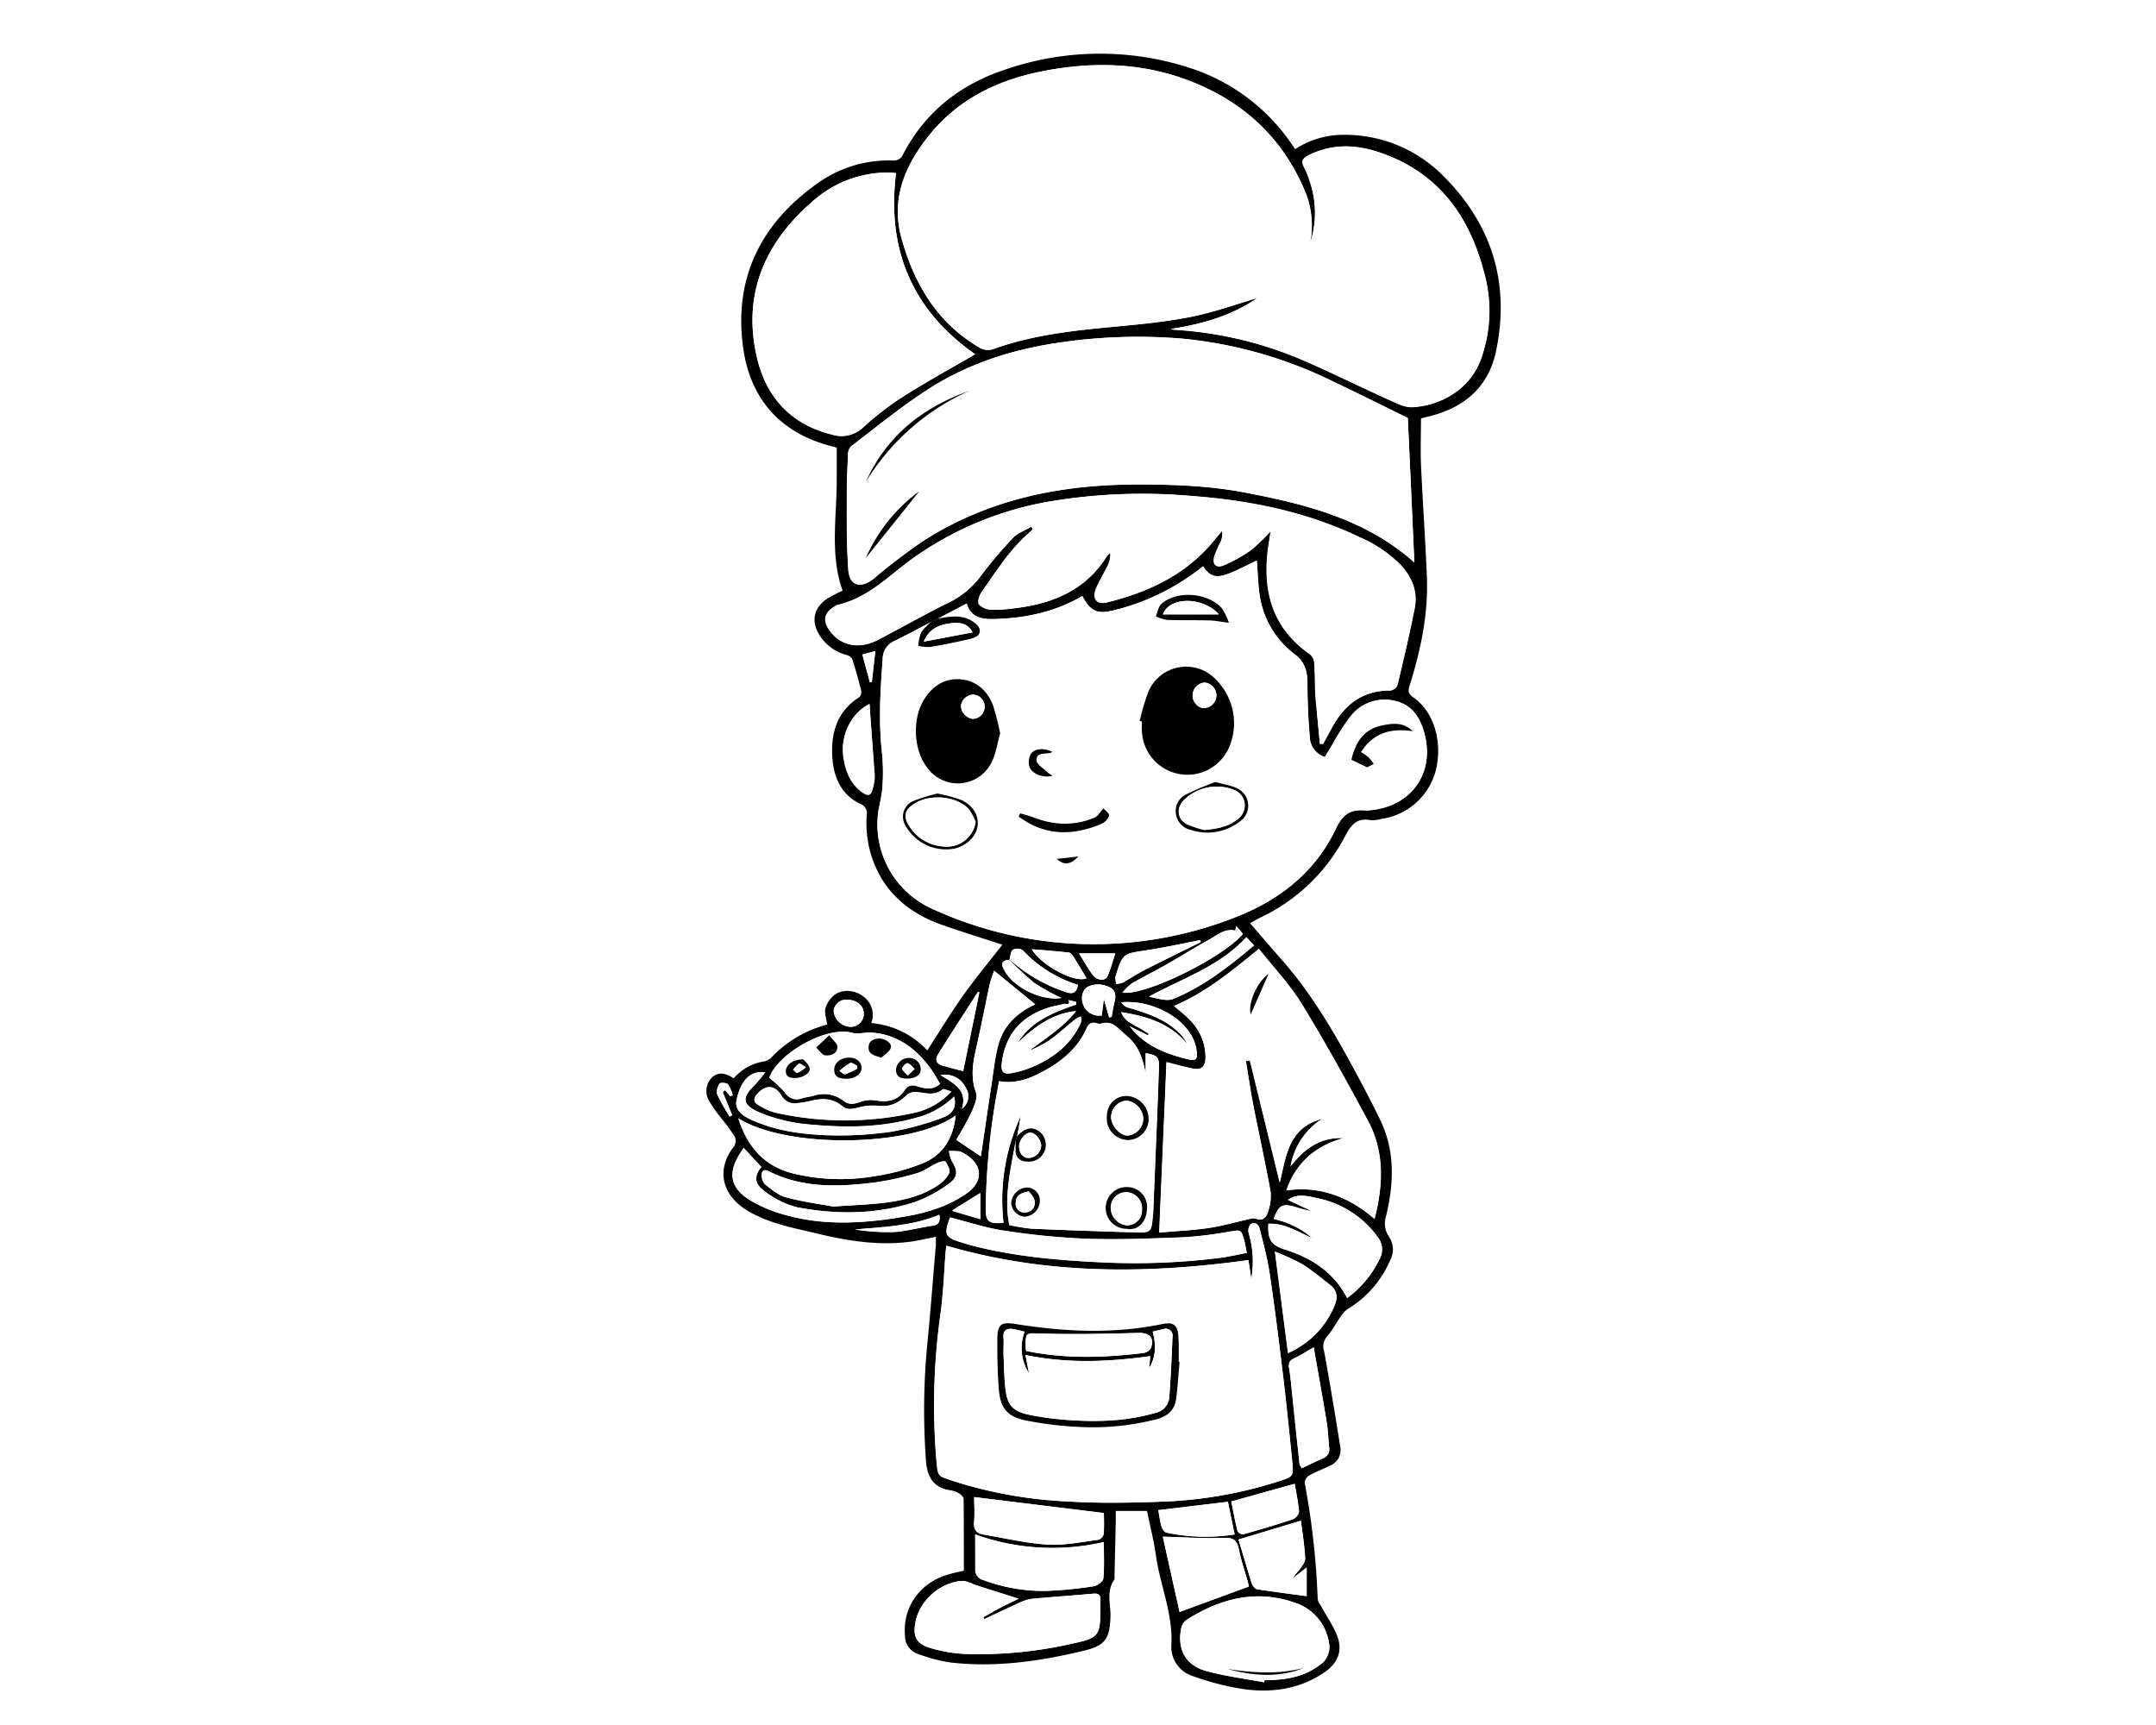 <svg xmlns="http://www.w3.org/2000/svg" viewBox="0 0 500 400"><defs><style>.cls-1{fill:#fff;}</style></defs><g id="Capa_1" data-name="Capa 1"><g id="Capa_1-2" data-name="Capa 1"><rect class="cls-1" width="500" height="400"/></g></g><g id="Capa_2" data-name="Capa 2"><path d="M266,350.36h-7.24c0,.77,0,1.48,0,2.18q-.15,6.42-.29,12.82c0,.34.07.75-.09,1-1.87,2.69-.76,5.68-.85,8.53-.17,5.11-1.18,6.69-6.15,7.88-10.21,2.46-20.55,3.95-31.07,2.72a37.58,37.58,0,0,1-7.49-2,4.36,4.36,0,0,1-2.94-4.13c-.6-6.47,3.2-12.09,9.65-14.15,1.32-.42,2.69-.69,4-1,0-5.56,0-11.09-.05-16.61,0-.45-.6-1-1.07-1.32a5.57,5.57,0,0,0-2.06-.72c-4-.62-5.37-3.2-5.62-7a161,161,0,0,1,.31-26.8c.77-7.68,1.34-15.39,2-23.09,0-.51,0-1,0-1.87-1.79.35-3.38.71-5,1-7.73,1.2-15.27,0-22.76-1.81-5.29-1.26-10.66-2.24-15.5-5-6.54-3.69-7.77-9.93-3.5-15.23a2.47,2.47,0,0,0,.1-2.22,48.63,48.63,0,0,0-2.91-4,34.48,34.48,0,0,1-3-4.22,4.47,4.47,0,0,1,.7-5.52c1.7-1.5,3.34-.75,5,.24a11.65,11.65,0,0,1,7.19-3.94,3.35,3.35,0,0,0,1.64-1,27.31,27.31,0,0,1,12.83-7.52c-.17-1.28-.67-2.61-.41-3.78a6.22,6.22,0,0,1,2-3c1.77-1.49,4.82-1.27,6.71.21a5.26,5.26,0,0,1,1.92,6.23,20,20,0,0,1,13,6.33c2.8-4.32,5.42-8.66,8.35-12.78s6.08-7.9,9.06-11.73c-4.71-1.54-9.47-3-14.15-4.66-5.38-1.92-10-4.93-13.3-9.79a25,25,0,0,1-4-15.6,2.28,2.28,0,0,0-1.47-2.59c-4.52-2.18-6.24-6.23-6.52-10.92-.33-5.63,1.12-10.58,6.25-13.83a1.71,1.71,0,0,0,.46-1.48q-.9-3.68-2.06-7.28a2,2,0,0,0-1.21-1A10.54,10.54,0,0,1,190,147.2c-2-3.26-1.24-6.41,2-8.48a36.1,36.1,0,0,1,3.4-1.76c-3-8.52-1.31-17.28-1.35-26,0-2.33,0-4.66,0-7.18-.65-.17-1.47-.36-2.28-.6-11.36-3.29-17.83-11.14-19.42-22.51-2.31-16.55,4.42-29.39,18-38.69a28.46,28.46,0,0,1,17.07-4.75,2.35,2.35,0,0,0,1.78-1c5.08-10,13.19-16.5,23.65-20A67.43,67.43,0,0,1,276,15.77,45.38,45.38,0,0,1,299.61,33.5c.22.32.46.64.77,1.08a20.23,20.23,0,0,1,10.95-3.31,32.05,32.05,0,0,1,23.3,9.44C346,52,350.26,65.7,346.94,81.46c-1.72,8.19-7.21,12.94-15.16,15l-1.16.29-1.08.27c0,3.59-.14,7.13,0,10.65.39,8.6,1,17.19,1.36,25.79.39,8.76-1.38,17.22-4,25.52-.39,1.24-.36,1.88.86,2.73,4.84,3.36,6.88,10.41,5.17,17.12a15.25,15.25,0,0,1-12.63,11.07,8.24,8.24,0,0,1-2.37.3c-3.42-.7-4.72,1.27-6.15,4a42.68,42.68,0,0,1-19.53,18.59c-.76.38-1.49.82-2.35,1.3,2.42,2.78,4.71,5.45,7,8.07,6.76,7.57,11.91,16.2,16.72,25.06,2.22,4.1,4.41,8.22,6.44,12.42,3.49,7.19,3.22,14.7,1.41,22.24a5.53,5.53,0,0,0,.62,4.86,5.2,5.2,0,0,1,.37,5.34,24.47,24.47,0,0,1-9.91,11.46,5.84,5.84,0,0,0-1.59,1.69c-1.12,1.58-2,3.29-3.27,4.77a3.4,3.4,0,0,0-.63,3.25c1.36,7.38,2.56,14.79,3.76,22.2a3.9,3.9,0,0,1-2.37,4.41c-1.61.79-3.31,1.42-4.87,2.3a2.13,2.13,0,0,0-1,1.71,181,181,0,0,1,3,26.76c0,.81.73,1.62,1.15,2.42,1.21,2.27,2.8,4.42,3.56,6.83,1,3-.1,5.73-2.84,7.69-5.65,4-12.07,5-18.69,4.16a61.14,61.14,0,0,1-11.91-3,7.12,7.12,0,0,1-5.2-7.33c.38-7.09-2.48-13.54-3.53-20.34C267.65,357.48,266.74,353.94,266,350.36ZM234.05,222.53c.26.19.53.37.77.58A37,37,0,0,0,247,230c1.32.47,2.67.64,2.95-1.62a29.51,29.51,0,0,1-12.75-8,2.35,2.35,0,0,0-2.31-.13c-.55.43-.56,1.54-.81,2.34-1.61.06-2,.75-1.3,2.19,2,4.09,8.65,7.41,13.35,6.64a51.16,51.16,0,0,1-6.24-3.46A71.1,71.1,0,0,1,234.05,222.53Zm1.86,40.9-.38,1.09c-1.1,6.43-2.78,12.81-1.49,19.53a41.24,41.24,0,0,0,5.13.85c7.93.35,15.86.61,23.79.85,4,.12,4,.07,4.39-4,0-.2,0-.4.06-.6.45-11.13.94-22.25,1.32-33.39.1-2.72-.31-3-3.06-3.57v4.6c-.72-3.3-1.54-6.3-4.45-8.65-1.88-1.51-3.08-3.69-6-2.75a1.55,1.55,0,0,1-.78-.11c-1.3-.36-2,0-2.56,1.36-1.84,4.11-5.13,7-8.91,9.19-3.44,2-7.1,3.65-11.27,2.86A159,159,0,0,0,228.61,280c-.06,3.3.58,3.85,4.11,3.58a46.07,46.07,0,0,1,4-24.75Zm-18.34-120-1.68.83c-2.83,1.47-5.61,3-8.49,4.39a4.56,4.56,0,0,0-2.7,4.26c-.57,7.39-1,14.77-.1,22.18a47.61,47.61,0,0,1,0,7.92,44.28,44.28,0,0,1-.81,4.5,21.45,21.45,0,0,0,11.71,22.91A89.56,89.56,0,0,0,288.22,212c9.55-4.06,17.15-10.46,21.59-19.86,1.62-3.43,3.49-4.51,6.84-4.2a6.07,6.07,0,0,0,1.2-.06c9.16-.91,14.57-8.08,12.69-16.9-.85-4-2.68-7.41-7-8.43a10,10,0,0,0-10.38,3.62,55.48,55.48,0,0,0-4.3,6.71c-.56.88-1.08,1.78-1.62,2.67a5,5,0,0,1-3.5-4.73c-.37-4.1-.53-8.24-.54-12.36,0-2.69-.55-4.85-2.83-6.63a20.89,20.89,0,0,1-8.18-13.34c-.47-2.86-.51-5.78-.74-8.5-2.27,1.06-4.53,2.33-6.93,3.19-2.72,1-4,.37-5.54-1.84a53.41,53.41,0,0,1-20.59,10.18c-4,1-5.5.27-7.42-3.29-6.23,3.65-13,5.12-20.2,5.33-2.95.09-5.64-.24-6.59-3.59Zm54-67.14a5.09,5.09,0,0,0,.78.2,89,89,0,0,1,28.12,6.34c7.3,3.06,14.38,6.62,21.6,9.88,1.74.78,3.65,1.81,5.43,1.73,5.82-.24,13.07-3.53,15.89-10.93a32.93,32.93,0,0,0,.72-20.62c-3.56-13.5-11.22-23.46-25-27.78-5.32-1.67-10.62-1.65-15.73,1-1.25.63-1.66,1.34-.94,2.67a20.11,20.11,0,0,1,1.41,3.51,22.38,22.38,0,0,1,0,14.15A21.18,21.18,0,0,0,303,45.16C297.54,31.54,287.54,22.71,273.83,18c-10.4-3.56-21.12-3.6-31.79-1.54s-20,6.57-26.85,15.27c-5.46,6.93-8.61,14.56-6.1,23.59,3,10.65,8.32,19.6,18.13,25.32a4,4,0,0,0,2.94.36c8.09-2.93,16.5-4.1,25-4.93,6.75-.66,13.54-1.19,20.18-2.44,5.63-1,11.07-3,16.24-4.53C285.88,73.07,279,75.14,271.58,76.27Zm54.9,20.64c-5.92-2.9-11.69-5.78-17.52-8.55a101.33,101.33,0,0,0-34.56-9.82,123.63,123.63,0,0,0-27.32.7c-11.78,1.54-22.87,5-32.78,11.62-5.87,3.9-11.36,8.38-17,12.67a2.85,2.85,0,0,0-.64,2c-.15,2.93-.29,5.87-.28,8.8,0,5.92-.08,11.87.34,17.77.27,3.77,2.89,4.46,5.87,2.08a139.19,139.19,0,0,1,11.61-8.83c14.65-9.35,31-12.83,48.14-13,8.73-.06,17.48.17,26.1,1.8,14.31,2.7,28.3,6.22,39.54,16.25Q327.26,113.74,326.48,96.91Zm-37,195.28c-23.6,3.25-46.9,3.42-70-3.33-.08.61-.15,1.06-.19,1.52-.36,4.58-.52,9.19-1.11,13.73a152.7,152.7,0,0,0-1.06,34.11c.4,4.26.1,3.9,4,5.22A102.32,102.32,0,0,0,248,348.19c6.91.42,13.87.3,20.79.05a100.07,100.07,0,0,0,27.66-4.71c3.53-1.15,3.59-1.15,3.22-4.76-.67-6.69-1.34-13.38-2.15-20.06-.94-7.85-1.93-15.71-3.09-23.54-.52-3.45-1.46-6.85-2.3-10.25-.26-1-1.16-1.69-2.13-1a2.35,2.35,0,0,0-.39,2.11,22.76,22.76,0,0,1,.56,10.57C290,295.16,289.75,293.73,289.52,292.19Zm16.57-119.74.76.06c.69-1.26,1.38-2.51,2.06-3.77,2.91-5.4,7.15-8.67,13.56-8.63a2.11,2.11,0,0,0,1.62-1.19c1.42-5.93,2.83-11.88,4-17.86.77-3.93-.61-7.25-3.37-10.19a30.3,30.3,0,0,0-9.4-6.31c-12.3-5.9-25.44-8.52-38.92-9.55a129.49,129.49,0,0,0-32.31,1.17,77,77,0,0,0-32.7,13.51c-5.44,4-10.2,9-17.13,10.57a1.93,1.93,0,0,0-.53.28c-2.61,1.46-3,3.33-1.25,5.75,2.53,3.47,6.8,4.34,11.09,2.11,5.38-2.79,10.64-5.81,16.07-8.49a20.25,20.25,0,0,0,7.67-6.18,96,96,0,0,1,7.61-9c1.11-1.17,2.83-1.75,4.28-2.6l.3.5a2.08,2.08,0,0,1-.3.45c-4.8,4-8.05,9.23-11.56,14.25-.54.76-1,2.28-.57,2.84a4.16,4.16,0,0,0,2.91,1.21,32.3,32.3,0,0,0,5.37-.35c8.76-1.07,16.37-4.18,21.31-12a5,5,0,0,1,.84-.81,5.55,5.55,0,0,1-.61,2.94c-.87,1.79-1.94,3.5-2.7,5.33-.95,2.27.17,3.77,2.44,3.22,9.56-2.36,18.24-6.33,24.7-14.13l2.11-2.52a4.5,4.5,0,0,1-.35,2.57,31.68,31.68,0,0,0-1.44,3.28c-.56,2,.39,2.94,2.25,2.14a33.81,33.81,0,0,0,6.22-3.48,43.11,43.11,0,0,0,4.58-4.43c-.2,1.33-.33,2.17-.46,3-1.59,10.31.49,19.23,9.56,25.57a2.8,2.8,0,0,1,1,1.91c.2,2.73.14,5.47.32,8.19C305.4,165.35,305.78,168.9,306.09,172.45Zm12.7,110.22c2-7.9,2.35-15.57-1.51-22.77-4.92-9.15-9.94-18.26-15.37-27.12-2.79-4.54-6.56-8.49-9.94-12.76-6.41,5.27-12.46,10.18-19.67,13.24,1.24,1.08,2.52,2,3.6,3.18a12.11,12.11,0,0,1,3.7,8.8c-.05,2.17-1,2.93-3.05,2.52s-4.23-1-6-1.48c-.55,13-1.12,26.16-1.69,39.52,4-.35,7.75-.51,11.5-1.06,3.18-.47,6.3-1.39,9.45-2.09a2.54,2.54,0,0,1,1.38-.09c1.73.72,2.55-.36,2.92-1.65a10.73,10.73,0,0,0,.57-4.59c-1.2-6.69-2.67-13.32-4-20-.66-3.41-1.16-6.84-1.73-10.27l.93-.18c2.34,9.55,4.67,19.09,6.93,28.33,1.46-5.82,1.9-12.74,9.82-14.74a16.15,16.15,0,0,0-7.29,11c3.32-4.31,7.06-6.8,12.26-6.56-6.46,1.79-11,5.63-13.26,12.13C306,274.92,312.84,277.48,318.79,282.67ZM226.16,82.15C211.66,72,205.57,58,207.8,40.15c-.58,0-1-.12-1.48-.13a26.28,26.28,0,0,0-18.22,7c-10.92,9.56-15.91,21.47-12.56,35.88,2.13,9.19,7.9,15.57,17.42,17.88a7.25,7.25,0,0,0,7.2-1.65,67.25,67.25,0,0,1,9.5-7.29C215.1,88.37,220.76,85.28,226.16,82.15Zm10.08,288.57c-3.58-1.14-7-2.21-10.41-3.31a8.12,8.12,0,0,0-2.38-.82c-5.06.09-10.11,4.42-11.11,9.39-.71,3.52.13,5.21,3.57,6.21a34.15,34.15,0,0,0,7.43,1.31,96.89,96.89,0,0,0,25.57-2.43c5.87-1.25,6.28-1.84,6.28-7.92,0-.73,0-1.46,0-2.2.05-1.32-.67-1.5-1.8-1.39-4.5.4-9,.72-13.51,1.13a8.65,8.65,0,0,0-2.67.61c-3,1.33-6,2.75-8.93,4.14l-.23-.43c1.3-.73,2.59-1.49,3.91-2.19S234.79,371.43,236.24,370.72Zm56.93,19.38.1-.51c5.6,0,9.43-1,12.67-3.42a5,5,0,0,0,2.24-5.35,11.59,11.59,0,0,0-7.95-9.2c-9-3.13-17.29-.91-25.05,4a3.22,3.22,0,0,0-1.24,1.93c-1,4.86,1,8.62,5.8,9.93C284.13,388.68,288.69,389.26,293.17,390.1ZM221.63,258.65c-9.68,7.21-38.82,7.94-50.4.67,2.11,6.65,6,11.11,12.69,12.78a46.58,46.58,0,0,0,19.06.61,49.63,49.63,0,0,0,11.1-3C218.59,267.81,221.07,264,221.63,258.65Zm-1.31,23.66c-1.47,4-1.19,4.6,2.7,5.82.95.3,1.9.58,2.87.83,9.61,2.43,19.43,3.28,29.29,3.76a158.53,158.53,0,0,0,27.55-1c2.13-.27,4.24-.76,6.42-1.17-.24-1.18-.36-2-.59-2.87-.73-2.58-.73-2.49-3.4-2.07a92.15,92.15,0,0,1-10.29,1.3c-7.66.3-15.34.61-23,.36a170.71,170.71,0,0,1-19.25-1.92C228.46,284.71,224.42,283.34,220.32,282.31Zm-41.91-32.38a30.44,30.44,0,0,1,3.63,3.36,3.25,3.25,0,0,0,4,1.39c.89-.28,1.84-.36,2.73-.61a7.33,7.33,0,0,1,6.83,1.16c1.3,1,2.45.82,3.88.29a7.27,7.27,0,0,1,3.64-.35c2.73.46,5.07.07,6.68-2.35.83-1.24,1.74-1.31,3.06-.9,1.7.53,3.5.93,5.17-.61-.68-1.1-1.3-2.27-2.06-3.34-3.4-4.76-7.74-8.06-13.77-8.53-1.51-.12-3.15.44-4.56.05C191.53,237.83,180.23,244.44,178.41,249.93Zm134,51.06a24.2,24.2,0,0,0,7.52-9,4.59,4.59,0,0,0-.52-5.22,22.69,22.69,0,0,0-13.79-8.88c-2.24-.49-4.75-1.23-6.93.37l5.49,2.59a26.06,26.06,0,0,1-3.89-1c-3-.78-3.65-.39-4.92,2.79,1.08.33,2.17.58,3.2,1a22.28,22.28,0,0,1,3.21,1.59c.91.54,1.72,1.24,2.58,1.87-3.35-1.37-6.38-3.49-10.21-3.3-.23,3.64.69,5,3.8,5.95C304.1,291.67,309.26,294.92,312.42,301Zm-86.25,54.83c0,2.82,0,5.4,0,8a2.46,2.46,0,0,0,1.92,2.59,39.4,39.4,0,0,0,14.46,2.5,90.23,90.23,0,0,0,11.11-1.08c.84-.12,2.15-1.11,2.21-1.8.26-2.74.11-5.52.11-8.44A53,53,0,0,1,226.17,355.82Zm-.24-8.67c0,1.66.15,3.73,0,5.76-.17,1.78.58,2.65,2.16,2.92,5,.85,9.92,2,14.92,2.34,3.86.23,7.8-.62,11.68-1.11a1.89,1.89,0,0,0,1.28-1.29c.16-1.76.06-3.55.06-4.92Zm47.63,26.64,16.07-5.9a11.17,11.17,0,0,0-.27-1.2c-.68-2.43-1.54-4.82-2-7.29-.41-2.07-1.12-2.88-3.46-2.8-4.68.18-9.37-.14-14.21-.27Zm-97-103.21c-1.43-1.53-2.74-2.95-4.1-4.42-.35.54-.52.82-.71,1.1-3.06,4.67-2.48,8.19,2.31,11.1a32.67,32.67,0,0,0,8.05,3.34c9.25,2.61,18.61,1.95,27.92.34,5.06-.88,10-2.37,14.24-5.4,3.88-2.76,3.61-6.72-.53-9.08a3.84,3.84,0,0,0-1.24-.6,21.48,21.48,0,0,0-2.41-.08,7.67,7.67,0,0,0,.6,2.26c1.49,2.32,1.55,3.8-.73,5.39a30.17,30.17,0,0,1-7.84,4.21c-8.93,2.88-18.13,2.92-27.24,1.2a20.37,20.37,0,0,1-7.88-4C174.86,274.38,175,272.49,176.57,270.58Zm54-45.48a27.4,27.4,0,0,0-1,3.08c-1.11,5.13-2.1,10.3-3.27,15.43-.74,3.28-1.13,6.42.07,9.76.43,1.22-.36,3.06-1,4.43-1.06,2.31-2.42,4.48-3.56,6.52l5.69,3.82c.83-5.6,1.65-11.23,2.5-16.86.46-3,.76-6,1.51-8.85,1.23-4.7,4.55-7.7,8.61-9.53Zm-37.34,54.68c4.48-.33,8.41-.44,12.29-.95,4.22-.56,8.39-1.56,12-4a7.61,7.61,0,0,0,2.64-2.86c.29-.63-.38-1.86-.89-2.63-.16-.23-1.34.06-1.94.34-1.56.73-3,1.86-4.61,2.33a65.49,65.49,0,0,1-9.69,2.15c-8.44,1.07-16.86,1.42-24.79-2.6-1.05-.53-1.61-.09-1.58.91a3.1,3.1,0,0,0,.75,2.13c1.5,1.17,3.05,2.55,4.81,3C186,278.65,189.87,279.16,193.23,279.78Zm94,77.19c1,3.26,2,6.75,3.07,10.21.17.53.73,1.24,1.21,1.32,3.88.61,7.8,1.1,11.52,1.6v-6.63L299.76,366a13,13,0,0,1,1.49-1.92c.6-.86,1.48-1.86,1.43-2.77-.15-3-.65-6-1-8.7Zm11.46-43.2a20.66,20.66,0,0,0,10.77-11c.84-2,.64-3.59-1.1-4.92-2.12-1.61-4.14-3.36-6.4-4.75a57.46,57.46,0,0,0-6.3-2.89C296.71,298.33,297.69,305.94,298.7,313.77Zm6-1.34c-1.85,1.05-3.18,1.91-4.61,2.58-1.16.54-1.25,1.3-1.07,2.42.32,1.9.48,3.83.68,5.75q.85,8.15,1.71,16.28c0,.29.29.55.53,1,1.7-.8,3.3-1.6,4.94-2.31a2.23,2.23,0,0,0,1.4-2.56c-.2-1.92-.25-3.86-.56-5.77C306.74,324.08,305.71,318.35,304.67,312.43Zm-84-59.33c-.95-.24-1.79-.7-2.06-.47-1.95,1.63-4,.78-6.12.61a3,3,0,0,0-2.13.66c-1.86,1.82-3.88,2.89-6.61,2.55a12.38,12.38,0,0,0-4.41.33c-1.41.36-2.76.77-4-.26-2.23-1.88-4.7-1.87-7.34-1.21a24.06,24.06,0,0,1-2.94.5,3.56,3.56,0,0,1-3.86-1.8c-1.55-2.48-3.69-2.5-5.65-.26-.74.86-.89,1.77.13,2.37a13.91,13.91,0,0,0,4.09,1.89,74,74,0,0,0,31.87.13A16.42,16.42,0,0,0,220.63,253.1ZM236,241.81c3.14-5,8.27-7.07,13.56-8.87l0-.61-1.76-.43c.54,1.37-.65.76-1.08.89-1.14.33-2.34.48-3.46.83-6.23,1.95-10,6-10.91,12.61-.3,2.25.18,3,2.38,2.58a23.6,23.6,0,0,0,5.83-1.92c4.43-2.11,8.06-5.17,10.11-9.78a3.54,3.54,0,0,0,0-1.41,6.39,6.39,0,0,0-1.26.61c-2.07,1.67-4,3.48-6.17,5a32.83,32.83,0,0,1-4.53,2.34c3.78-2.94,7.86-5.4,10.82-9.2C243.94,235,239.85,238.2,236,241.81Zm-58.54,6.83c-3.53-.4-5.6,1.86-6.63,6.26-.44,1.9.49,3.39,3.16,4.62,5.78,2.67,12,3.51,18.24,3.71a84,84,0,0,0,14.53-.84,66.5,66.5,0,0,0,11.68-3.2c2.69-.93,3.4-2.57,2.82-4.94a19.58,19.58,0,0,1-9.1,5c-8.23,2.3-16.62,2.24-25,1.43a37.68,37.68,0,0,1-10.93-2.7c-4-1.69-4.38-3.36-1.32-6.29A33.12,33.12,0,0,0,177.47,248.64Zm108.09,99.52c.46,2.26.87,4.59,1.44,6.88a1.52,1.52,0,0,0,1.31.74c3.87-1.09,7.73-2.23,11.54-3.51a2.4,2.4,0,0,0,1.38-1.79c-.16-2.2-.63-4.39-1-6.41ZM262,238c3.42,4.42,8.3,6.34,13.51,7.62,1.92.48,2.24,0,2-2.08-.94-6.87-9.9-11.82-17.44-11.12a2.84,2.84,0,0,0,1.38,1.16c4.74,1.38,9.43,2.86,12.83,6.77a13.18,13.18,0,0,1,1.13,1.79c-4-4.85-9.44-6.51-15.39-7.43a5.39,5.39,0,0,0,1.56,2.1,25.11,25.11,0,0,0,2.58,1.49c.77.46,1.53.95,2.29,1.43l-.22.33Zm22.82,110.22-16.17,1.94c.25,1.35.4,2.61.75,3.8.17.55.68,1.32,1.16,1.42a43.8,43.8,0,0,0,15.8.42C285.78,353.2,285.28,350.77,284.77,348.25Zm-83.11-185c-4.39,2.18-6.91,7.49-6,12.63.51,3.11,1.61,5.9,4.27,7.83,1.42,1,2.05.82,2.46-.86a10.86,10.86,0,0,0,.44-3.13C202.46,174.26,202,168.82,201.66,163.24Zm85,51.48-.22,1.08c-2.5-.57-4.25,1.1-6.16,2.15-3.32,1.83-6.53,3.86-9.82,5.73-2.66,1.51-5.4,2.87-8.05,4.4a13.75,13.75,0,0,0-2.13,2.1c5.4.79,23.45-8.22,27.93-13.62ZM227.13,230.1l-.31-.13c-3.08,4.81-6.19,9.61-9.24,14.45-.87,1.39-.39,2.32,1.25,2.76l4.54,1.2C224.6,242.38,225.87,236.24,227.13,230.1Zm61.93-12.79c-6.37,6.91-14.91,9.54-22.6,13.8,1.94.38,4.11,1.16,5.69.5,7-2.88,12.87-7.47,18.67-12.38Zm-10.56,1.13-.17-.45c-4.15.79-8.27,1.73-12.44,2.35-5.48.81-5.49.7-7.16,6a.73.73,0,0,0-.07.19c0,.54.11,1.08.17,1.62a5.77,5.77,0,0,0,1.54-.3c1.75-1,3.42-2.05,5.18-3C269.85,222.69,274.18,220.58,278.5,218.44Zm-39.24,1.67c2.25,3.79,10.1,7.94,12.71,6.74-.95-1.59-1.87-3.19-2.86-4.75-.3-.48-.76-1.16-1.21-1.21C245.05,220.55,242.18,220.36,239.26,220.11Zm17.95,15.82.59-.13c.2-1.09.35-2.2.62-3.27.61-2.37,0-3.41-2.29-4.05-2-.56-4.27.08-4.84,1.37a4,4,0,0,0,4.21,5.63l.49-3.87Zm-60,2.17a3,3,0,0,0,3.12-3.14c-.06-1.85-1.68-3.16-3.88-3.13a2.86,2.86,0,0,0-3.09,2.68A4.07,4.07,0,0,0,197.17,238.1Zm53.05-17c1.26,2,2.12,3.64,3.24,5.07,1,1.28,2.85,1.37,3.36.24.75-1.69,1.21-3.52,1.81-5.31Zm-32.36,60.6c-6.42,2.66-13,2.83-19.59,3.43a49.62,49.62,0,0,0,9,.58c3-.2,6-1.05,9-1.46C217.86,284,218,283.12,217.86,281.65Zm9.47-5-6.55,4.11,6.55,1.94ZM167.6,253.23l.52-.44,1.27,1.4.54-.22a8.67,8.67,0,0,0-1.11-2.53c-.32-.37-1.72-.46-1.89-.2a3.29,3.29,0,0,0-.63,2.47,47.61,47.61,0,0,0,2.91,5.21l.6-.32Q168.7,255.92,167.6,253.23Zm55.46,3.89a3.61,3.61,0,0,0,.85-5,5.31,5.31,0,0,0-5.8-2.83C221.14,251.2,224.49,252.74,223.06,257.12Zm-21.32-98.88.42-.1L203,151l-3,.8Z"/><path class="cls-1" d="M271.58,76.27c7.46-1.13,14.3-3.2,20-7.16-5.17,1.48-10.61,3.48-16.24,4.53-6.64,1.25-13.43,1.78-20.18,2.44-8.49.83-16.9,2-25,4.93a4,4,0,0,1-2.94-.36c-9.81-5.72-15.17-14.67-18.13-25.32-2.51-9,.64-16.66,6.1-23.59C222.05,23,231.43,18.51,242,16.47s21.39-2,31.79,1.54c13.71,4.7,23.71,13.53,29.15,27.15a21.18,21.18,0,0,1,.85,11.22,22.38,22.38,0,0,0,0-14.15,20.11,20.11,0,0,0-1.41-3.51c-.72-1.33-.31-2,.94-2.67,5.11-2.61,10.41-2.63,15.73-1,13.79,4.32,21.45,14.28,25,27.78a32.93,32.93,0,0,1-.72,20.62c-2.82,7.4-10.07,10.69-15.89,10.93-1.78.08-3.69-1-5.43-1.73-7.22-3.26-14.3-6.82-21.6-9.88a89,89,0,0,0-28.12-6.34A5.09,5.09,0,0,1,271.58,76.27Z"/><path class="cls-1" d="M217.57,143.41l6.65-3.47c.95,3.35,3.64,3.68,6.59,3.59,7.15-.21,14-1.68,20.2-5.33,1.92,3.56,3.43,4.27,7.42,3.29A53.41,53.41,0,0,0,279,131.31c1.53,2.21,2.82,2.8,5.54,1.84,2.4-.86,4.66-2.13,6.93-3.19.23,2.72.27,5.64.74,8.5a20.89,20.89,0,0,0,8.18,13.34c2.28,1.78,2.82,3.94,2.83,6.63,0,4.12.17,8.26.54,12.36a5,5,0,0,0,3.5,4.73c.54-.89,1.06-1.79,1.62-2.67a55.48,55.48,0,0,1,4.3-6.71,10,10,0,0,1,10.38-3.62c4.28,1,6.11,4.43,7,8.43,1.88,8.82-3.53,16-12.69,16.9a6.07,6.07,0,0,1-1.2.06c-3.35-.31-5.22.77-6.84,4.2-4.44,9.4-12,15.8-21.59,19.86a89.56,89.56,0,0,1-72.73-1.57,21.45,21.45,0,0,1-11.71-22.91,44.28,44.28,0,0,0,.81-4.5,47.61,47.61,0,0,0,0-7.92c-.87-7.41-.47-14.79.1-22.18a4.56,4.56,0,0,1,2.7-4.26c2.88-1.36,5.66-2.92,8.49-4.39a12.79,12.79,0,0,0-2.28,2.45,10.48,10.48,0,0,0-.65,3.07,10.64,10.64,0,0,0,2.78.26c3-.5,6-1.11,8.92-1.79.86-.2,2-.55,2.37-1.2.63-1.25-.31-2.15-1.39-2.89C223.06,142.41,220.32,143,217.57,143.41Zm46.75,23.78.49.13c0,.73-.05,1.47,0,2.2a10.55,10.55,0,0,0,20.38,3.42,14.27,14.27,0,0,0-3.1-15.21,9.5,9.5,0,0,0-15.69,2.49A47.56,47.56,0,0,0,264.32,167.19Zm-32.38,2.86a56.89,56.89,0,0,0-1.65-6.55c-1.31-3.4-3.83-5.68-7.55-6s-6.38,1.49-8.32,4.51c-2.92,4.53-2.61,11.85.64,16a8.73,8.73,0,0,0,15-1.44C231,174.56,231.34,172.21,231.94,170.05ZM285,144.41a16.34,16.34,0,0,0-1.53-3.22c-3.12-3.76-10.51-4.39-14.12-1.16-.72.65-.88,1.92-1.3,2.9a10.18,10.18,0,0,0,2.64.82c3.24.12,6.5,0,9.75.11C281.73,143.89,283,144.16,285,144.41Zm-48.42,44.2-.33.73c.32.22.64.45,1,.66,5.79,3.84,11.87,3.64,18,1.12a3.45,3.45,0,0,0,2-2c.11-.56-1.05-1.36-1.33-1.69-.78.86-1.23,1.77-1.94,2.08-4.81,2.1-9.66,1.83-14.5-.06C238.53,189.1,237.54,188.89,236.58,188.61Zm76.83-12.44,3.7,1.75,1.56-.78a11.49,11.49,0,0,0-1.21-1.52,13.89,13.89,0,0,0-1.74-1.23c2.88-4.59,7-5.57,12-4.83-2.16-2.15-4.66-1.87-7.23-1.32C316,169.19,314.29,172.44,313.41,176.17Zm-96,7.8a40.32,40.32,0,0,0-5.56,1.69,3.93,3.93,0,0,0-2,5.52,10.74,10.74,0,0,0,11.58,5.52c2.76-.67,5-3,5.27-5.37s-1.27-4.84-4.11-6A44.94,44.94,0,0,0,217.41,184Zm64.48-2.64a67.9,67.9,0,0,0-7,2.94,4.26,4.26,0,0,0-2.16,4.59,4.38,4.38,0,0,0,3.38,3.54,12.27,12.27,0,0,0,11.49-2,4.42,4.42,0,0,0-.51-7.52C285.7,182.14,284,181.94,281.89,181.33Zm-37.91-7c-1.74-.93-4-.84-4.92.49a3.84,3.84,0,0,0-.31,3.07c.65,1.66,3.37,2.55,5.35,2a7.4,7.4,0,0,1-1.17-.79c-.94-.93-2.57-1.88-2.58-2.84,0-1.85,2-1.39,3.29-1.69A2.28,2.28,0,0,0,244,174.34Zm6.12,24.26-5,.57C246.73,200.71,248.26,200.54,250.1,198.6Z"/><path class="cls-1" d="M326.48,96.91q.78,16.8,1.54,33.49c-11.24-10-25.23-13.55-39.54-16.25-8.62-1.63-17.37-1.86-26.1-1.8-17.14.12-33.49,3.6-48.14,13a139.19,139.19,0,0,0-11.61,8.83c-3,2.38-5.6,1.69-5.87-2.08-.42-5.9-.31-11.85-.34-17.77,0-2.93.13-5.87.28-8.8a2.85,2.85,0,0,1,.64-2c5.6-4.29,11.09-8.77,17-12.67,9.91-6.59,21-10.08,32.78-11.62a123.63,123.63,0,0,1,27.32-.7A101.33,101.33,0,0,1,309,88.36C314.79,91.13,320.56,94,326.48,96.91ZM200.85,111.63a53.92,53.92,0,0,1,23.93-21C214,94.47,205.65,101,200.85,111.63Zm0,17.73,12.39-15.45A38.26,38.26,0,0,0,200.81,129.36Z"/><path class="cls-1" d="M289.52,292.19c.23,1.54.44,3,.65,4.39a22.76,22.76,0,0,0-.56-10.57,2.35,2.35,0,0,1,.39-2.11c1-.67,1.87,0,2.13,1,.84,3.4,1.78,6.8,2.3,10.25,1.16,7.83,2.15,15.69,3.09,23.54.81,6.68,1.48,13.37,2.15,20.06.37,3.61.31,3.61-3.22,4.76a100.07,100.07,0,0,1-27.66,4.71c-6.92.25-13.88.37-20.79-.05a102.32,102.32,0,0,1-26.85-4.75c-3.89-1.32-3.59-1-4-5.22a152.7,152.7,0,0,1,1.06-34.11c.59-4.54.75-9.15,1.11-13.73,0-.46.11-.91.19-1.52C242.62,295.61,265.92,295.44,289.52,292.19Zm-16,23.61h-.19c0-1.4,0-2.8,0-4.2,0-.6-.05-1.2-.09-1.8-.16-2.49-1.17-3.27-3.65-2.76-11.38,2.35-22.77,1.81-34.14,0-3.23-.52-4.15.05-4.18,3.38,0,3.87,0,7.74.32,11.59.35,4.65,2,6.58,6.59,7.46a80.56,80.56,0,0,0,11.26,1.4,59.68,59.68,0,0,0,18.81-1.76c2.59-.71,4.21-2.25,4.52-4.94S273.31,318.58,273.55,315.8Z"/><path class="cls-1" d="M306.09,172.45c-.31-3.55-.69-7.1-.92-10.66-.18-2.72-.12-5.46-.32-8.19a2.8,2.8,0,0,0-1-1.91c-9.07-6.34-11.15-15.26-9.56-25.57.13-.84.26-1.68.46-3a43.11,43.11,0,0,1-4.58,4.43,33.81,33.81,0,0,1-6.22,3.48c-1.86.8-2.81-.17-2.25-2.14a31.68,31.68,0,0,1,1.44-3.28,4.5,4.5,0,0,0,.35-2.57l-2.11,2.52c-6.46,7.8-15.14,11.77-24.7,14.13-2.27.55-3.39-1-2.44-3.22.76-1.83,1.83-3.54,2.7-5.33a5.55,5.55,0,0,0,.61-2.94,5,5,0,0,0-.84.81c-4.94,7.85-12.55,11-21.31,12a32.3,32.3,0,0,1-5.37.35,4.16,4.16,0,0,1-2.91-1.21c-.39-.56,0-2.08.57-2.84,3.51-5,6.76-10.26,11.56-14.25a2.08,2.08,0,0,0,.3-.45l-.3-.5c-1.45.85-3.17,1.43-4.28,2.6a96,96,0,0,0-7.61,9,20.25,20.25,0,0,1-7.67,6.18c-5.43,2.68-10.69,5.7-16.07,8.49-4.29,2.23-8.56,1.36-11.09-2.11-1.76-2.42-1.36-4.29,1.25-5.75a1.93,1.93,0,0,1,.53-.28c6.93-1.56,11.69-6.59,17.13-10.57a77,77,0,0,1,32.7-13.51A129.49,129.49,0,0,1,276.41,115c13.48,1,26.62,3.65,38.92,9.55a30.3,30.3,0,0,1,9.4,6.31c2.76,2.94,4.14,6.26,3.37,10.19-1.18,6-2.59,11.93-4,17.86a2.11,2.11,0,0,1-1.62,1.19c-6.41,0-10.65,3.23-13.56,8.63-.68,1.26-1.37,2.51-2.06,3.77Z"/><path class="cls-1" d="M318.79,282.67c-6-5.19-12.82-7.75-20.45-6.65,2.3-6.5,6.8-10.34,13.26-12.13-5.2-.24-8.94,2.25-12.26,6.56a16.15,16.15,0,0,1,7.29-11c-7.92,2-8.36,8.92-9.82,14.74-2.26-9.24-4.59-18.78-6.93-28.33l-.93.18c.57,3.43,1.07,6.86,1.73,10.27,1.3,6.67,2.77,13.3,4,20a10.73,10.73,0,0,1-.57,4.59c-.37,1.29-1.19,2.37-2.92,1.65a2.54,2.54,0,0,0-1.38.09c-3.15.7-6.27,1.62-9.45,2.09-3.75.55-7.54.71-11.5,1.06.57-13.36,1.14-26.49,1.69-39.52,1.8.45,3.9,1.06,6,1.48s3-.35,3.05-2.52a12.11,12.11,0,0,0-3.7-8.8c-1.08-1.14-2.36-2.1-3.6-3.18,7.21-3.06,13.26-8,19.67-13.24,3.38,4.27,7.15,8.22,9.94,12.76,5.43,8.86,10.45,18,15.37,27.12C321.14,267.1,320.82,274.77,318.79,282.67Zm-24.61-56.84c-2.75,2-4.8,6.84-4.13,9.41C291.31,232.36,292.85,228.85,294.18,225.83Z"/><path class="cls-1" d="M226.16,82.15c-5.4,3.13-11.06,6.22-16.5,9.67a67.25,67.25,0,0,0-9.5,7.29,7.25,7.25,0,0,1-7.2,1.65c-9.52-2.31-15.29-8.69-17.42-17.88C172.19,68.47,177.18,56.56,188.1,47a26.28,26.28,0,0,1,18.22-7c.45,0,.9.08,1.48.13C205.57,58,211.66,72,226.16,82.15Z"/><path class="cls-1" d="M235.91,263.43l.83-4.64a46.07,46.07,0,0,0-4,24.75c-3.53.27-4.17-.28-4.11-3.58a159,159,0,0,1,3.11-29.25c4.17.79,7.83-.87,11.27-2.86,3.78-2.19,7.07-5.08,8.91-9.19.59-1.32,1.26-1.72,2.56-1.36a1.55,1.55,0,0,0,.78.11c2.9-.94,4.1,1.24,6,2.75,2.91,2.35,3.73,5.35,4.45,8.65,0-1.53,0-3.07,0-4.6,2.76.54,3.17.85,3.07,3.57-.38,11.14-.87,22.26-1.32,33.39,0,.2,0,.4-.06.6-.36,4.05-.36,4.1-4.39,4-7.93-.24-15.86-.5-23.79-.85a41.24,41.24,0,0,1-5.13-.85c-1.29-6.72.39-13.1,1.49-19.53,0,.8,0,1.6,0,2.4a2.34,2.34,0,0,0,2.42,2.39,3.91,3.91,0,0,0,2.85-7.1C239.17,261.2,237.71,261.57,235.91,263.43ZM256.69,259a5,5,0,0,0,4.79,5.35,4.85,4.85,0,0,0,4.9-4.77,5.33,5.33,0,0,0-5-5.44C258.67,254,256.73,256.05,256.69,259Zm4.65,26c2.58.45,4.55-1.5,4.66-4.63a4.59,4.59,0,0,0-4.44-5,4.84,4.84,0,1,0-.22,9.67Zm-20.19-6.43a3,3,0,0,0-2.93-3.14,3.79,3.79,0,0,0-3.7,3.67,3.36,3.36,0,0,0,3.09,3.08A3.72,3.72,0,0,0,241.15,278.51Z"/><path class="cls-1" d="M236.24,370.72c-1.45.71-2.88,1.37-4.28,2.1s-2.61,1.46-3.91,2.19l.23.43c3-1.39,5.93-2.81,8.93-4.14a8.65,8.65,0,0,1,2.67-.61c4.5-.41,9-.73,13.51-1.13,1.13-.11,1.85.07,1.8,1.39,0,.74,0,1.47,0,2.2,0,6.08-.41,6.67-6.28,7.92a96.89,96.89,0,0,1-25.57,2.43,34.15,34.15,0,0,1-7.43-1.31c-3.44-1-4.28-2.69-3.57-6.21,1-5,6-9.3,11.11-9.39a8.12,8.12,0,0,1,2.38.82C229.24,368.51,232.66,369.58,236.24,370.72Z"/><path class="cls-1" d="M293.17,390.1c-4.48-.84-9-1.42-13.43-2.61-4.78-1.31-6.78-5.07-5.8-9.93a3.22,3.22,0,0,1,1.24-1.93c7.76-4.92,16-7.14,25.05-4a11.59,11.59,0,0,1,7.95,9.2,5,5,0,0,1-2.24,5.35c-3.24,2.38-7.07,3.44-12.67,3.42Zm-8.6-3.11c5.94,1.59,11.86,2.16,17.74-.22C296.41,388.31,290.5,387.91,284.57,387Z"/><path class="cls-1" d="M221.63,258.65c-.56,5.37-3,9.16-7.55,11.06a49.63,49.63,0,0,1-11.1,3,46.58,46.58,0,0,1-19.06-.61c-6.67-1.67-10.58-6.13-12.69-12.78C182.81,266.59,212,265.86,221.63,258.65Z"/><path class="cls-1" d="M220.32,282.31c4.1,1,8.14,2.4,12.3,3a170.71,170.71,0,0,0,19.25,1.92c7.66.25,15.34-.06,23-.36a92.15,92.15,0,0,0,10.29-1.3c2.67-.42,2.67-.51,3.4,2.07.23.83.35,1.69.59,2.87-2.18.41-4.29.9-6.42,1.17a158.53,158.53,0,0,1-27.55,1c-9.86-.48-19.68-1.33-29.29-3.76-1-.25-1.92-.53-2.87-.83C219.13,286.91,218.85,286.29,220.32,282.31Z"/><path class="cls-1" d="M178.41,249.93c1.82-5.49,13.12-12.1,19.18-10.44,1.41.39,3-.17,4.56-.05,6,.47,10.37,3.77,13.77,8.53.76,1.07,1.38,2.24,2.06,3.34-1.67,1.54-3.47,1.14-5.17.61-1.32-.41-2.23-.34-3.06.9-1.61,2.42-3.95,2.81-6.68,2.35a7.27,7.27,0,0,0-3.64.35c-1.43.53-2.58.72-3.88-.29a7.33,7.33,0,0,0-6.83-1.16c-.89.25-1.84.33-2.73.61a3.25,3.25,0,0,1-4-1.39A30.44,30.44,0,0,0,178.41,249.93Zm17.8.22c2,0,3.57-1.07,3.6-2.44s-1.16-2.44-2.83-2.46c-2,0-3.5,1.17-3.51,2.77C193.46,249.89,194.78,250.1,196.21,250.15Zm8.17-4.88c.76-.72,1.83-1.31,2.2-2.19s-1.18-2.24-2.67-2.23c-1.32,0-2.42.45-2.48,2C201.36,244.53,202.71,244.69,204.38,245.27Zm-12.08-5.22-3,2.86c.7.64,1.35,1.74,2.1,1.81,1.29.12,2.85-.34,2.81-2.06C194.18,242,193.22,241.26,192.3,240.05Zm18.12,10.06c1.93,0,3.23-.93,3.1-2.31a2.63,2.63,0,0,0-2.68-2.45,2.94,2.94,0,0,0-3.05,2.78C207.86,249.83,209,250.14,210.42,250.11Zm-24.13-4.46c-2.35,0-4,1.28-4,2.57s.82,1.69,1.92,1.72c1.93.05,3.9-1.14,3.59-2.32C187.54,246.75,186.61,246.05,186.29,245.65Z"/><path class="cls-1" d="M312.42,301c-3.16-6.07-8.32-9.32-14.46-11.29-3.11-1-4-2.31-3.8-5.95,3.83-.19,6.86,1.93,10.21,3.3-.86-.63-1.67-1.33-2.58-1.87a22.28,22.28,0,0,0-3.21-1.59c-1-.42-2.12-.67-3.2-1,1.27-3.18,1.91-3.57,4.92-2.79a26.06,26.06,0,0,0,3.89,1l-5.49-2.59c2.18-1.6,4.69-.86,6.93-.37a22.69,22.69,0,0,1,13.79,8.88,4.59,4.59,0,0,1,.52,5.22A24.2,24.2,0,0,1,312.42,301Z"/><path class="cls-1" d="M226.17,355.82A53,53,0,0,0,256,357.57c0,2.92.15,5.7-.11,8.44-.06.69-1.37,1.68-2.21,1.8a90.23,90.23,0,0,1-11.11,1.08,39.4,39.4,0,0,1-14.46-2.5,2.46,2.46,0,0,1-1.92-2.59C226.19,361.22,226.17,358.64,226.17,355.82Z"/><path class="cls-1" d="M225.93,347.15l30.06,3.7c0,1.37.1,3.16-.06,4.92a1.89,1.89,0,0,1-1.28,1.29c-3.88.49-7.82,1.34-11.68,1.11-5-.31-9.95-1.49-14.92-2.34-1.58-.27-2.33-1.14-2.16-2.92C226.08,350.88,225.93,348.81,225.93,347.15Z"/><path class="cls-1" d="M273.56,373.79l-3.9-17.46c4.84.13,9.53.45,14.21.27,2.34-.08,3.05.73,3.46,2.8.49,2.47,1.35,4.86,2,7.29a11.17,11.17,0,0,1,.27,1.2Z"/><path class="cls-1" d="M176.57,270.58c-1.59,1.91-1.71,3.8.44,5.4a20.37,20.37,0,0,0,7.88,4c9.11,1.72,18.31,1.68,27.24-1.2a30.17,30.17,0,0,0,7.84-4.21c2.28-1.59,2.22-3.07.73-5.39a7.67,7.67,0,0,1-.6-2.26,21.48,21.48,0,0,1,2.41.08,3.84,3.84,0,0,1,1.24.6c4.14,2.36,4.41,6.32.53,9.08-4.26,3-9.18,4.52-14.24,5.4-9.31,1.61-18.67,2.27-27.92-.34a32.67,32.67,0,0,1-8.05-3.34c-4.79-2.91-5.37-6.43-2.31-11.1.19-.28.36-.56.71-1.1C173.83,267.63,175.14,269.05,176.57,270.58Z"/><path class="cls-1" d="M230.57,225.1l9.51,7.8c-4.06,1.83-7.38,4.83-8.61,9.53-.75,2.89-1.05,5.89-1.51,8.85-.85,5.63-1.67,11.26-2.5,16.86l-5.69-3.82c1.14-2,2.5-4.21,3.56-6.52.63-1.37,1.42-3.21,1-4.43-1.2-3.34-.81-6.48-.07-9.76,1.17-5.13,2.16-10.3,3.27-15.43A27.4,27.4,0,0,1,230.57,225.1Z"/><path class="cls-1" d="M193.23,279.78c-3.36-.62-7.26-1.13-11-2.15-1.76-.47-3.31-1.85-4.81-3a3.1,3.1,0,0,1-.75-2.13c0-1,.53-1.44,1.58-.91,7.93,4,16.35,3.67,24.79,2.6a65.49,65.49,0,0,0,9.69-2.15c1.63-.47,3.05-1.6,4.61-2.33.6-.28,1.78-.57,1.94-.34.51.77,1.18,2,.89,2.63a7.61,7.61,0,0,1-2.64,2.86c-3.61,2.43-7.78,3.43-12,4C201.64,279.34,197.71,279.45,193.23,279.78Z"/><path class="cls-1" d="M287.24,357l14.45-4.33c.34,2.69.84,5.69,1,8.7.05.91-.83,1.91-1.43,2.77a13,13,0,0,0-1.49,1.92l3.28-2.56v6.63c-3.72-.5-7.64-1-11.52-1.6-.48-.08-1-.79-1.21-1.32C289.21,363.72,288.21,360.23,287.24,357Z"/><path class="cls-1" d="M298.7,313.77c-1-7.83-2-15.44-3-23.53a57.46,57.46,0,0,1,6.3,2.89c2.26,1.39,4.28,3.14,6.4,4.75,1.74,1.33,1.94,2.92,1.1,4.92A20.66,20.66,0,0,1,298.7,313.77Z"/><path class="cls-1" d="M304.67,312.43c1,5.92,2.07,11.65,3,17.39.31,1.91.36,3.85.56,5.77a2.23,2.23,0,0,1-1.4,2.56c-1.64.71-3.24,1.51-4.94,2.31-.24-.45-.5-.71-.53-1q-.87-8.13-1.71-16.28c-.2-1.92-.36-3.85-.68-5.75-.18-1.12-.09-1.88,1.07-2.42C301.49,314.34,302.82,313.48,304.67,312.43Z"/><path class="cls-1" d="M220.63,253.1a16.42,16.42,0,0,1-9,5,74,74,0,0,1-31.87-.13,13.91,13.91,0,0,1-4.09-1.89c-1-.6-.87-1.51-.13-2.37,2-2.24,4.1-2.22,5.65.26a3.56,3.56,0,0,0,3.86,1.8,24.06,24.06,0,0,0,2.94-.5c2.64-.66,5.11-.67,7.34,1.21,1.21,1,2.56.62,4,.26a12.38,12.38,0,0,1,4.41-.33c2.73.34,4.75-.73,6.61-2.55a3,3,0,0,1,2.13-.66c2.08.17,4.17,1,6.12-.61C218.84,252.4,219.68,252.86,220.63,253.1Z"/><path class="cls-1" d="M236,241.81c3.84-3.61,7.93-6.77,13.55-7.35-3,3.8-7,6.26-10.82,9.2a32.83,32.83,0,0,0,4.53-2.34c2.15-1.53,4.1-3.34,6.17-5a6.39,6.39,0,0,1,1.26-.61,3.54,3.54,0,0,1,0,1.41c-2.05,4.61-5.68,7.67-10.11,9.78a23.6,23.6,0,0,1-5.83,1.92c-2.2.4-2.68-.33-2.38-2.58.88-6.6,4.68-10.66,10.91-12.61,1.12-.35,2.32-.5,3.46-.83.43-.13,1.62.48,1.08-.89l1.76.43,0,.61C244.28,234.74,239.15,236.78,236,241.81Z"/><path class="cls-1" d="M177.47,248.64a33.12,33.12,0,0,1-2.54,3.09c-3.06,2.93-2.66,4.6,1.32,6.29a37.68,37.68,0,0,0,10.93,2.7c8.37.81,16.76.87,25-1.43a19.58,19.58,0,0,0,9.1-5c.58,2.37-.13,4-2.82,4.94a66.5,66.5,0,0,1-11.68,3.2,84,84,0,0,1-14.53.84c-6.24-.2-12.46-1-18.24-3.71-2.67-1.23-3.6-2.72-3.16-4.62C171.87,250.5,173.94,248.24,177.47,248.64Z"/><path class="cls-1" d="M285.56,348.16l14.72-4.09c.32,2,.79,4.21,1,6.41a2.4,2.4,0,0,1-1.38,1.79c-3.81,1.28-7.67,2.42-11.54,3.51A1.52,1.52,0,0,1,287,355C286.43,352.75,286,350.42,285.56,348.16Z"/><path class="cls-1" d="M262,238l4.18,2.06.22-.33c-.76-.48-1.52-1-2.29-1.43a25.11,25.11,0,0,1-2.58-1.49,5.39,5.39,0,0,1-1.56-2.1c5.95.92,11.39,2.58,15.39,7.43a13.18,13.18,0,0,0-1.13-1.79c-3.4-3.91-8.09-5.39-12.83-6.77a2.84,2.84,0,0,1-1.38-1.16c7.54-.7,16.5,4.25,17.44,11.12.29,2.07,0,2.56-2,2.08C270.25,244.37,265.37,242.45,262,238Z"/><path class="cls-1" d="M284.77,348.25c.51,2.52,1,4.95,1.54,7.58a43.8,43.8,0,0,1-15.8-.42c-.48-.1-1-.87-1.16-1.42-.35-1.19-.5-2.45-.75-3.8Z"/><path class="cls-1" d="M201.66,163.24c.38,5.58.8,11,1.12,16.47a10.86,10.86,0,0,1-.44,3.13c-.41,1.68-1,1.89-2.46.86-2.66-1.93-3.76-4.72-4.27-7.83C194.75,170.73,197.27,165.42,201.66,163.24Z"/><path class="cls-1" d="M286.67,214.72l1.55,1.84c-4.48,5.4-22.53,14.41-27.93,13.62a13.75,13.75,0,0,1,2.13-2.1c2.65-1.53,5.39-2.89,8.05-4.4,3.29-1.87,6.5-3.9,9.82-5.73,1.91-1,3.66-2.72,6.16-2.15Z"/><path class="cls-1" d="M227.13,230.1c-1.26,6.14-2.53,12.28-3.76,18.28l-4.54-1.2c-1.64-.44-2.12-1.37-1.25-2.76,3-4.84,6.16-9.64,9.24-14.45Z"/><path class="cls-1" d="M289.06,217.31l1.76,1.92c-5.8,4.91-11.71,9.5-18.67,12.38-1.58.66-3.75-.12-5.69-.5C274.15,226.85,282.69,224.22,289.06,217.31Z"/><path class="cls-1" d="M278.5,218.44c-4.32,2.14-8.65,4.25-12.95,6.44-1.76.9-3.43,2-5.18,3a5.77,5.77,0,0,1-1.54.3c-.06-.54-.12-1.08-.17-1.62a.73.73,0,0,1,.07-.19c1.67-5.28,1.68-5.17,7.16-6,4.17-.62,8.29-1.56,12.44-2.35Z"/><path class="cls-1" d="M234.11,222.58c.24-.81.25-1.92.8-2.35a2.35,2.35,0,0,1,2.31.13,29.51,29.51,0,0,0,12.75,8c-.28,2.26-1.63,2.09-2.95,1.62a37,37,0,0,1-12.2-6.92c-.24-.21-.51-.39-.77-.58Z"/><path d="M217.57,143.41c2.75-.43,5.49-1,8.07.73,1.08.74,2,1.64,1.39,2.89-.33.65-1.51,1-2.37,1.2-2.95.68-5.93,1.29-8.92,1.79a10.64,10.64,0,0,1-2.78-.26,10.48,10.48,0,0,1,.65-3.07,12.79,12.79,0,0,1,2.28-2.45Zm-3.34,5.37,11.32-2.14c-1.07-2.11-3-2.35-4.93-2.13C218,144.81,215.5,145.71,214.23,148.78Z"/><path class="cls-1" d="M239.26,220.11c2.92.25,5.79.44,8.64.78.45.05.91.73,1.21,1.21,1,1.56,1.91,3.16,2.86,4.75C249.36,228.05,241.51,223.9,239.26,220.11Z"/><path class="cls-1" d="M257.21,235.93,256,231.61l-.49,3.87a4,4,0,0,1-4.21-5.63c.57-1.29,2.83-1.93,4.84-1.37,2.33.64,2.9,1.68,2.29,4.05-.27,1.07-.42,2.18-.62,3.27Z"/><path class="cls-1" d="M197.17,238.1a4.07,4.07,0,0,1-3.85-3.59,2.86,2.86,0,0,1,3.09-2.68c2.2,0,3.82,1.28,3.88,3.13A3,3,0,0,1,197.17,238.1Z"/><path class="cls-1" d="M234.05,222.53a71.1,71.1,0,0,0,5.86,5.41,51.16,51.16,0,0,0,6.24,3.46c-4.7.77-11.33-2.55-13.35-6.64-.72-1.44-.31-2.13,1.3-2.18Z"/><path class="cls-1" d="M250.22,221.05h8.41c-.6,1.79-1.06,3.62-1.81,5.31-.51,1.13-2.36,1-3.36-.24C252.34,224.69,251.48,223.05,250.22,221.05Z"/><path class="cls-1" d="M217.86,281.65c.17,1.47,0,2.34-1.59,2.55-3,.41-6,1.26-9,1.46a49.62,49.62,0,0,1-9-.58C204.82,284.48,211.44,284.31,217.86,281.65Z"/><path class="cls-1" d="M227.33,276.6v6l-6.55-1.94Z"/><path d="M235.91,263.43c1.8-1.86,3.26-2.23,4.89-1.22a3.91,3.91,0,0,1-2.85,7.1,2.34,2.34,0,0,1-2.42-2.39c0-.8,0-1.6,0-2.4Zm2.25,5.06a3,3,0,0,0,3.3-2.69c.09-1.38-1.31-3.16-2.5-3.17s-2.6,1.71-2.61,3.11S237,268.27,238.16,268.49Z"/><path class="cls-1" d="M167.6,253.23q1.1,2.69,2.21,5.37l-.6.32a47.61,47.61,0,0,1-2.91-5.21,3.29,3.29,0,0,1,.63-2.47c.17-.26,1.57-.17,1.89.2a8.67,8.67,0,0,1,1.11,2.53l-.54.22-1.27-1.4Z"/><path class="cls-1" d="M223.06,257.12c1.43-4.38-1.92-5.92-4.95-7.82a5.31,5.31,0,0,1,5.8,2.83A3.61,3.61,0,0,1,223.06,257.12Z"/><path class="cls-1" d="M201.74,158.24,200,151.75l3-.8-.79,7.19Z"/><path d="M264.32,167.19a47.56,47.56,0,0,1,2.09-7,9.5,9.5,0,0,1,15.69-2.49,14.27,14.27,0,0,1,3.1,15.21,10.55,10.55,0,0,1-20.38-3.42c-.06-.73,0-1.47,0-2.2Zm15.07-8.91a3,3,0,0,0-.51,5.91,3,3,0,0,0,3.2-2.59A3,3,0,0,0,279.39,158.28Z"/><path d="M231.94,170.05c-.6,2.16-.91,4.51-1.89,6.54a8.73,8.73,0,0,1-15,1.44c-3.25-4.15-3.56-11.47-.64-16,1.94-3,4.7-4.8,8.32-4.51s6.24,2.58,7.55,6A56.89,56.89,0,0,1,231.94,170.05Zm-3.59-6.15a2.79,2.79,0,0,0-2.71-2.82,3,3,0,0,0-2.79,2.62,3.2,3.2,0,0,0,2.72,3A2.82,2.82,0,0,0,228.35,163.9Z"/><path d="M285,144.41c-2-.25-3.27-.52-4.56-.55-3.25-.08-6.51,0-9.75-.11a10.18,10.18,0,0,1-2.64-.82c.42-1,.58-2.25,1.3-2.9,3.61-3.23,11-2.6,14.12,1.16A16.34,16.34,0,0,1,285,144.41Zm-2.35-1.95c-3.53-4.1-11.44-4.22-12.95,0Z"/><path d="M236.58,188.61c1,.28,1.95.49,2.87.86,4.84,1.89,9.69,2.16,14.5.06.71-.31,1.16-1.22,1.94-2.08.28.33,1.44,1.13,1.33,1.69a3.45,3.45,0,0,1-2,2c-6.16,2.52-12.24,2.72-18-1.12-.33-.21-.65-.44-1-.66Z"/><path d="M313.41,176.17c.88-3.73,2.6-7,7-7.93,2.57-.55,5.07-.83,7.23,1.32-4.92-.74-9.09.24-12,4.83a13.89,13.89,0,0,1,1.74,1.23,11.49,11.49,0,0,1,1.21,1.52l-1.56.78Z"/><path d="M217.41,184a44.94,44.94,0,0,1,5.21,1.38c2.84,1.14,4.35,3.5,4.11,6s-2.51,4.7-5.27,5.37a10.74,10.74,0,0,1-11.58-5.52,3.93,3.93,0,0,1,2-5.52A40.32,40.32,0,0,1,217.41,184Zm8.85,6.62a13.75,13.75,0,0,0-1.54-2.86c-2.78-3.19-9.14-3.77-12.85-1.28-2.05,1.38-2.43,2.77-1.13,4.91A10.09,10.09,0,0,0,219,196.3,6.74,6.74,0,0,0,226.26,190.59Z"/><path d="M281.89,181.33c2.1.61,3.81.81,5.21,1.58a4.42,4.42,0,0,1,.51,7.52,12.27,12.27,0,0,1-11.49,2,4.38,4.38,0,0,1-3.38-3.54,4.26,4.26,0,0,1,2.16-4.59A67.9,67.9,0,0,1,281.89,181.33Zm-2.65,11.12c3.33-.26,5.91-.86,8-2.69a3.86,3.86,0,0,0-1-6.57,10.86,10.86,0,0,0-11.9,2.55c-1.59,1.86-1.25,4.29.93,5.38A25.78,25.78,0,0,0,279.24,192.45Z"/><path d="M244,174.34a2.28,2.28,0,0,1-.34.23c-1.28.3-3.31-.16-3.29,1.69,0,1,1.64,1.91,2.58,2.84a7.4,7.4,0,0,0,1.17.79c-2,.56-4.7-.33-5.35-2a3.84,3.84,0,0,1,.31-3.07C239.93,173.5,242.24,173.41,244,174.34Z"/><path d="M250.1,198.6c-1.84,1.94-3.37,2.11-5,.57Z"/><path d="M200.85,111.63c4.8-10.6,13.16-17.16,23.93-21A53.92,53.92,0,0,0,200.85,111.63Z"/><path d="M200.81,129.36a38.26,38.26,0,0,1,12.39-15.45Z"/><path d="M273.55,315.8c-.24,2.78-.43,5.57-.75,8.34s-1.93,4.23-4.52,4.94a59.68,59.68,0,0,1-18.81,1.76,80.56,80.56,0,0,1-11.26-1.4c-4.58-.88-6.24-2.81-6.59-7.46-.29-3.85-.35-7.72-.32-11.59,0-3.33.95-3.9,4.18-3.38,11.37,1.83,22.76,2.37,34.14,0,2.48-.51,3.49.27,3.65,2.76,0,.6.08,1.2.09,1.8,0,1.4,0,2.8,0,4.2Zm-35.91-7c-1-.23-1.76-.44-2.54-.57-1.64-.3-2.56.2-2.38,2.09.11,1.2,0,2.43,0,3.65.12,2.73.15,5.47.46,8.18.43,3.7,1.71,5.12,5.44,5.91a66.29,66.29,0,0,0,8.3,1.16c7.08.57,14.12.4,21-1.58a4,4,0,0,0,3.24-3.63c.35-4.68.57-9.38.75-14.07a1.57,1.57,0,0,0-2.08-1.73c-.76.14-1.51.35-2.51.59.76,2.9.85,5.66-.81,8.41l.23-2.73c-9.74,1.35-19.24,1.76-28.93-.27l.82,4.24A10.77,10.77,0,0,1,237.64,308.78Zm.4,4.48c9,1.87,18,1.56,27,.49a2.59,2.59,0,0,0,1.87-1.07c.95-2.49-.32-3.68-2.91-3.61-7.45.22-14.91.37-22.35.16-3.74-.1-3.78-.43-3.72,3.35A3,3,0,0,0,238,313.26Z"/><path d="M294.18,225.83c-1.33,3-2.87,6.53-4.13,9.41C289.38,232.67,291.43,227.81,294.18,225.83Z"/><path d="M256.69,259c0-2.9,2-4.92,4.68-4.86a5.33,5.33,0,0,1,5,5.44,4.85,4.85,0,0,1-4.9,4.77A5,5,0,0,1,256.69,259Zm4.36-3.74a3.88,3.88,0,0,0-3.37,3.81c0,1.91,2,4.24,3.78,4.27a4,4,0,0,0,3.68-3.76A4.38,4.38,0,0,0,261.05,255.21Z"/><path d="M261.34,284.94a4.84,4.84,0,1,1,.22-9.67,4.59,4.59,0,0,1,4.44,5C265.89,283.44,263.92,285.39,261.34,284.94Zm3.5-4.48a3.75,3.75,0,0,0-3.5-4,3.59,3.59,0,0,0-3.75,3.51,4.15,4.15,0,0,0,3.7,4.17A3.46,3.46,0,0,0,264.84,280.46Z"/><path d="M241.15,278.51a3.72,3.72,0,0,1-3.54,3.61,3.36,3.36,0,0,1-3.09-3.08,3.79,3.79,0,0,1,3.7-3.67A3,3,0,0,1,241.15,278.51Zm-2.53-2.23c-2.13.33-3.06,1.09-3.06,2.69a2,2,0,0,0,2.26,2.18,2.22,2.22,0,0,0,2.09-2.79C239.77,277.54,239,276.83,238.62,276.28Z"/><path d="M284.57,387c5.93.92,11.84,1.32,17.74-.22C296.43,389.15,290.51,388.58,284.57,387Z"/><path d="M196.21,250.15c-1.43-.05-2.75-.26-2.74-2.13,0-1.6,1.54-2.79,3.51-2.77,1.67,0,2.86,1.05,2.83,2.46S198.17,250.16,196.21,250.15Zm2.6-2.35-.08-.72c-.53-.22-1.22-.76-1.55-.6a16.23,16.23,0,0,0-2.5,1.84c.44.28,1,.87,1.3.78A20,20,0,0,0,198.81,247.8Z"/><path d="M204.38,245.27c-1.67-.58-3-.74-2.95-2.46.06-1.51,1.16-1.95,2.48-2,1.49,0,3.1,1.23,2.67,2.23S205.14,244.55,204.38,245.27Z"/><path d="M192.3,240.05c.92,1.21,1.88,1.9,1.9,2.61,0,1.72-1.52,2.18-2.81,2.06-.75-.07-1.4-1.17-2.1-1.81Z"/><path d="M210.41,250.11c-1.39,0-2.55-.28-2.62-2a2.94,2.94,0,0,1,3.05-2.78,2.63,2.63,0,0,1,2.68,2.45C213.65,249.18,212.35,250.09,210.41,250.11Zm.1-.71,1.6-1.51c-.53-.49-1-1.19-1.62-1.36-.32-.08-1.19.73-1.27,1.23S209.9,248.68,210.51,249.4Z"/><path d="M186.29,245.65c.32.4,1.25,1.1,1.47,2,.31,1.18-1.66,2.37-3.59,2.32-1.1,0-2-.37-1.92-1.72S183.94,245.65,186.29,245.65Zm.61,1.85c-.81-.47-1.39-1-1.57-.88a8,8,0,0,0-1.41,1.43c.35.26.79.82,1,.74A9.51,9.51,0,0,0,186.9,247.5Z"/><path class="cls-1" d="M214.23,148.78c1.27-3.07,3.72-4,6.39-4.27,1.91-.22,3.86,0,4.93,2.13Z"/><path class="cls-1" d="M238.16,268.49c-1.2-.22-1.82-1.26-1.81-2.75s1.5-3.12,2.61-3.11,2.59,1.79,2.5,3.17A3,3,0,0,1,238.16,268.49Z"/><path class="cls-1" d="M279.39,158.28a3,3,0,0,1,2.69,3.32,3,3,0,0,1-3.2,2.59,3,3,0,0,1,.51-5.91Z"/><path class="cls-1" d="M228.35,163.9a2.82,2.82,0,0,1-2.78,2.78,3.2,3.2,0,0,1-2.72-3,3,3,0,0,1,2.79-2.62A2.79,2.79,0,0,1,228.35,163.9Z"/><path class="cls-1" d="M282.65,142.46H269.7C271.21,138.24,279.12,138.36,282.65,142.46Z"/><path class="cls-1" d="M226.26,190.59A6.74,6.74,0,0,1,219,196.3a10.09,10.09,0,0,1-8.21-4.94c-1.3-2.14-.92-3.53,1.13-4.91,3.71-2.49,10.07-1.91,12.85,1.28A13.75,13.75,0,0,1,226.26,190.59Z"/><path class="cls-1" d="M279.24,192.45a25.78,25.78,0,0,1-3.95-1.33c-2.18-1.09-2.52-3.52-.93-5.38a10.86,10.86,0,0,1,11.9-2.55,3.86,3.86,0,0,1,1,6.57C285.15,191.59,282.57,192.19,279.24,192.45Z"/><path class="cls-1" d="M237.64,308.78a10.77,10.77,0,0,0,1,9.65l-.82-4.24c9.69,2,19.19,1.62,28.93.27l-.23,2.73c1.66-2.75,1.57-5.51.81-8.41,1-.24,1.75-.45,2.51-.59a1.57,1.57,0,0,1,2.08,1.73c-.18,4.69-.4,9.39-.75,14.07a4,4,0,0,1-3.24,3.63c-6.9,2-13.94,2.15-21,1.58a66.29,66.29,0,0,1-8.3-1.16c-3.73-.79-5-2.21-5.44-5.91-.31-2.71-.34-5.45-.46-8.18-.05-1.22.08-2.45,0-3.65-.18-1.89.74-2.39,2.38-2.09C235.88,308.34,236.64,308.55,237.64,308.78Z"/><path class="cls-1" d="M238,313.26a3,3,0,0,1-.16-.68c-.06-3.78,0-3.45,3.72-3.35,7.44.21,14.9.06,22.35-.16,2.59-.07,3.86,1.12,2.91,3.61a2.59,2.59,0,0,1-1.87,1.07C256,314.82,247.07,315.13,238,313.26Z"/><path class="cls-1" d="M261.05,255.21a4.38,4.38,0,0,1,4.09,4.32,4,4,0,0,1-3.68,3.76c-1.74,0-3.8-2.36-3.78-4.27A3.88,3.88,0,0,1,261.05,255.21Z"/><path class="cls-1" d="M264.84,280.46a3.46,3.46,0,0,1-3.55,3.67,4.15,4.15,0,0,1-3.7-4.17,3.59,3.59,0,0,1,3.75-3.51A3.75,3.75,0,0,1,264.84,280.46Z"/><path class="cls-1" d="M238.62,276.28c.36.55,1.15,1.26,1.29,2.08a2.22,2.22,0,0,1-2.09,2.79,2,2,0,0,1-2.26-2.18C235.56,277.37,236.49,276.61,238.62,276.28Z"/><path class="cls-1" d="M198.81,247.8a20,20,0,0,1-2.83,1.3c-.33.09-.86-.5-1.3-.78a16.23,16.23,0,0,1,2.5-1.84c.33-.16,1,.38,1.55.6Z"/><path class="cls-1" d="M210.51,249.4c-.61-.72-1.36-1.25-1.29-1.64s.95-1.31,1.27-1.23c.61.17,1.09.87,1.62,1.36Z"/><path class="cls-1" d="M186.9,247.5a9.51,9.51,0,0,1-2,1.29c-.24.08-.68-.48-1-.74a8,8,0,0,1,1.41-1.43C185.51,246.51,186.09,247,186.9,247.5Z"/></g></svg>